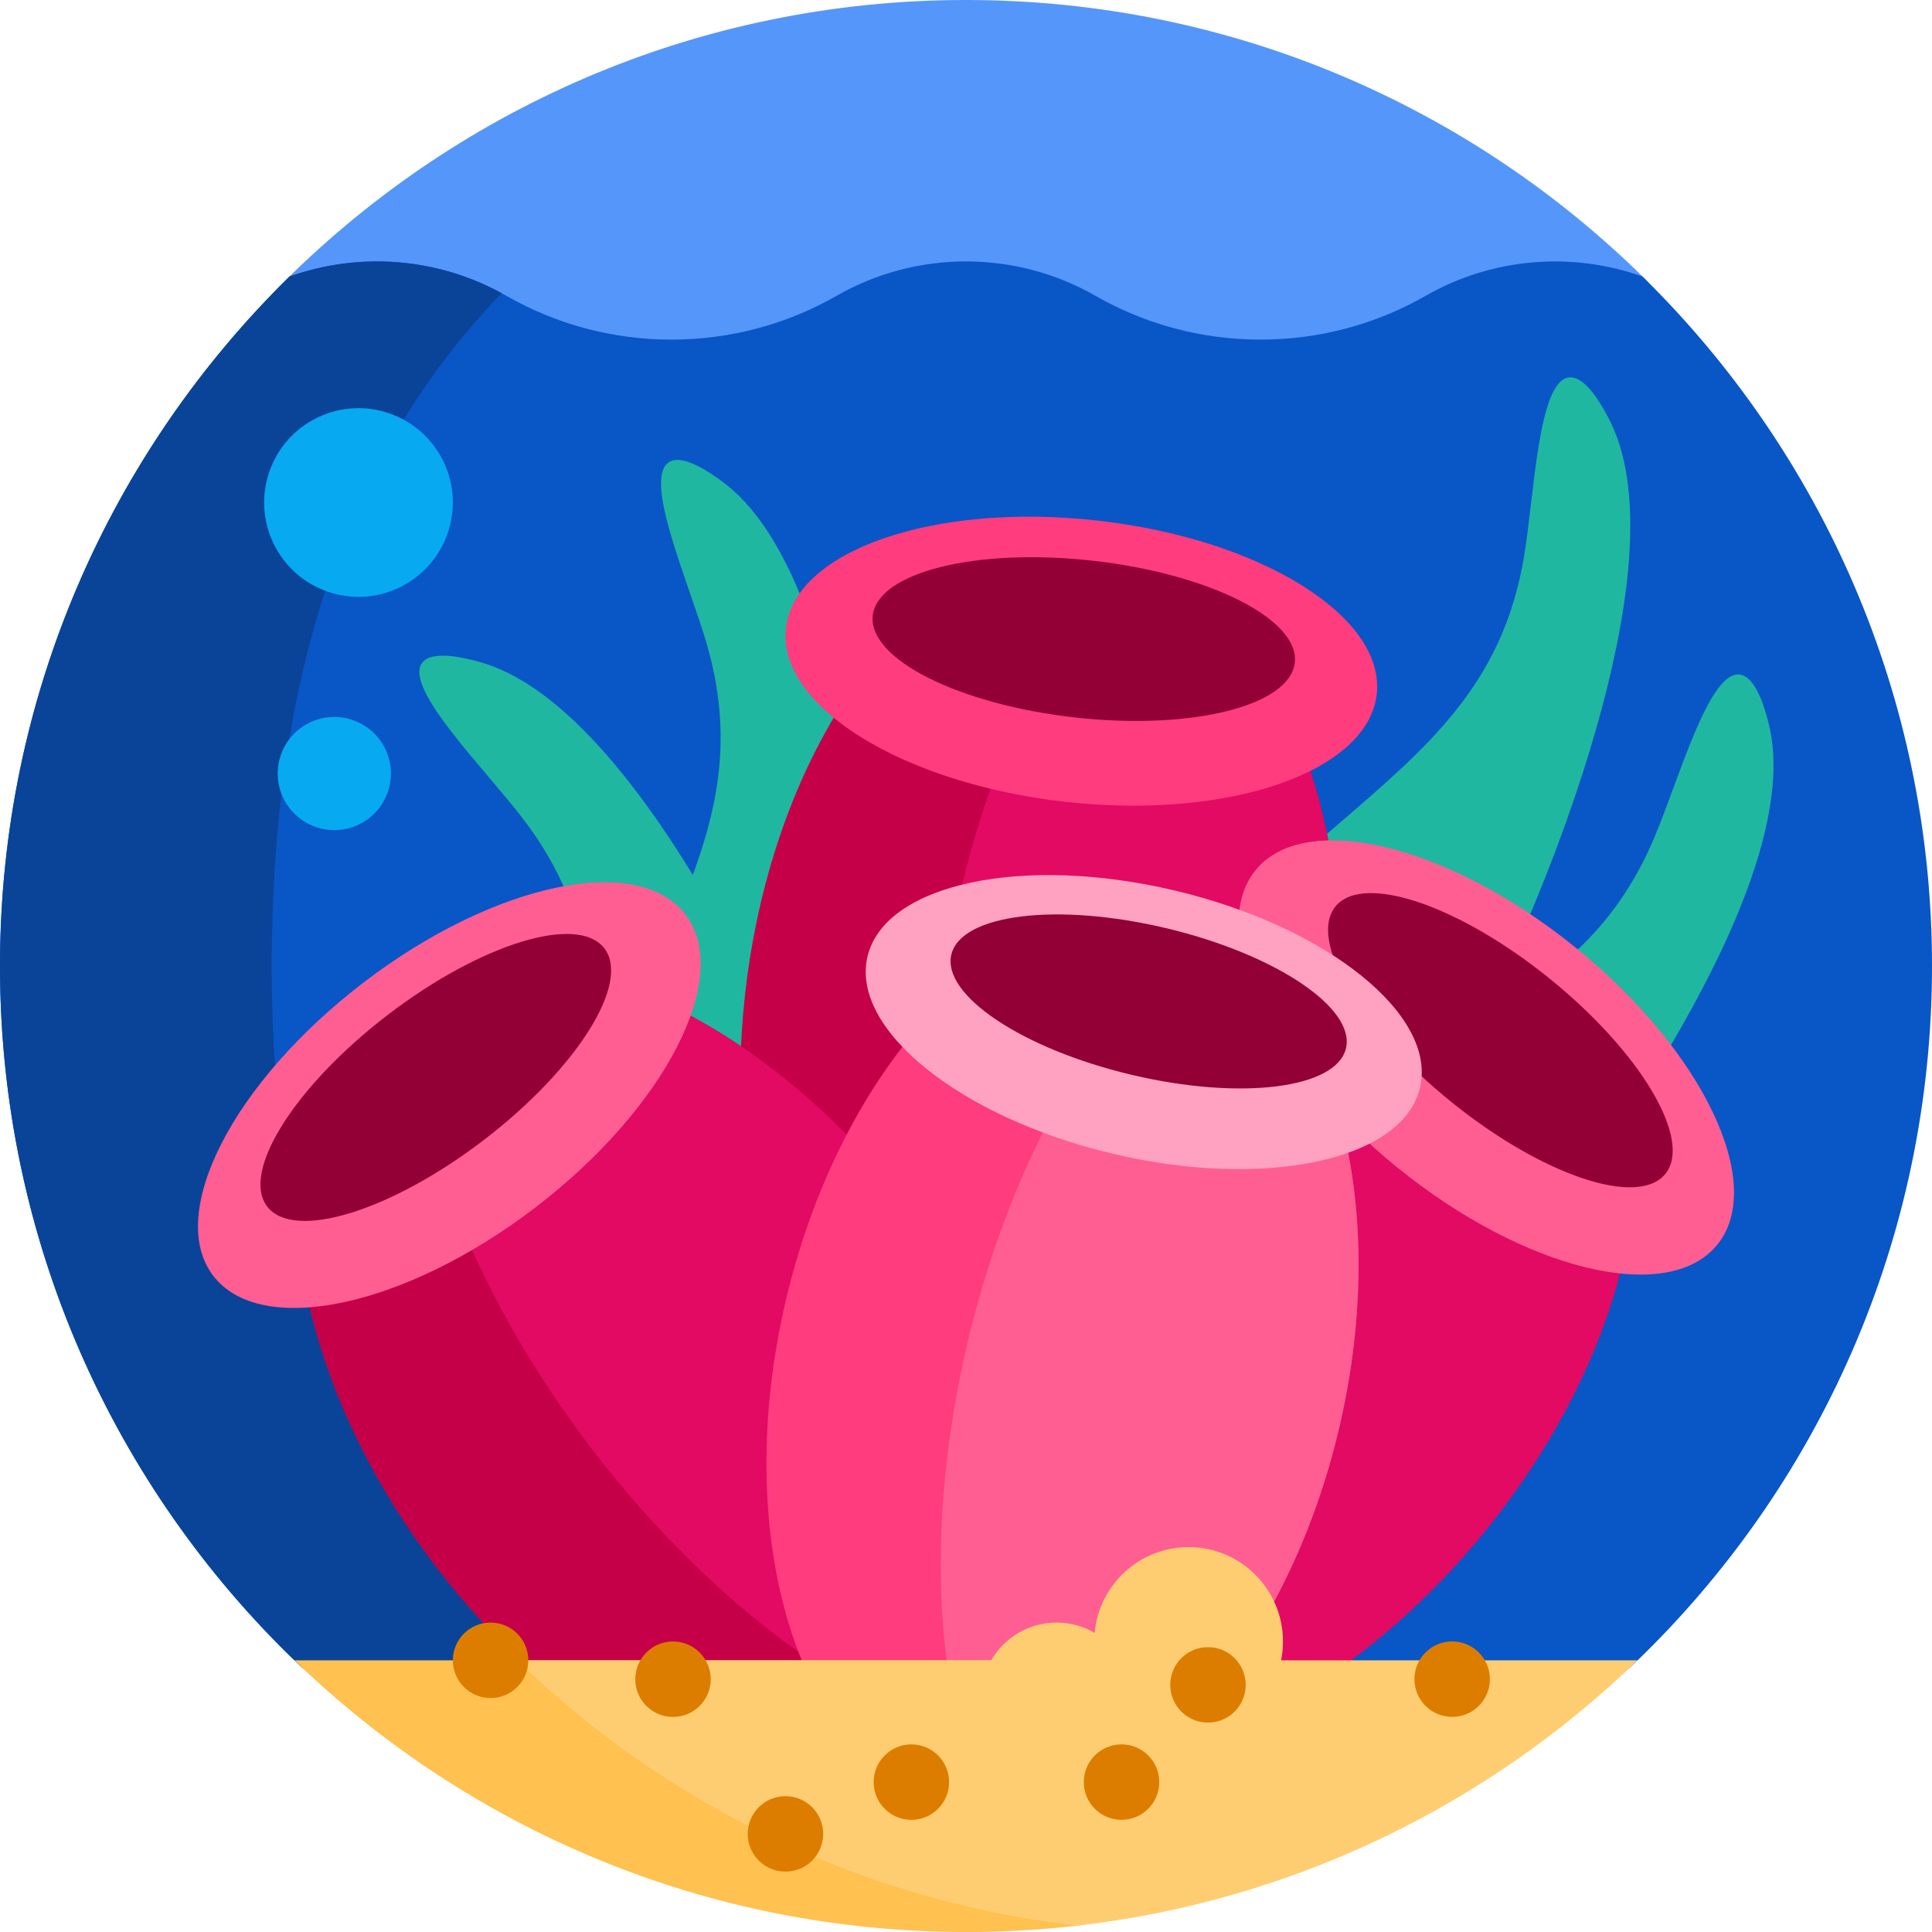 <svg xmlns="http://www.w3.org/2000/svg" id="Capa_1" height="512" viewBox="0 0 512 512" width="512"><g><path d="m83.19 100c-12.188 0-18.367-14.694-9.826-23.388 46.449-47.285 111.118-76.612 182.636-76.612 70.151 0 133.712 28.217 179.952 73.92 9.686 9.573 2.906 26.08-10.712 26.08z" fill="#5596fb"></path><path d="m0 256c0-71.566 29.379-136.262 76.719-182.717 18.782-6.683 39.844-4.987 57.461 5.105 12.896 7.388 27.837 11.612 43.764 11.612 15.928 0 30.869-4.224 43.765-11.611 21.197-12.143 47.386-12.143 68.583 0 12.896 7.387 27.837 11.611 43.764 11.611s30.868-4.224 43.764-11.611c17.616-10.092 38.678-11.789 57.46-5.106 47.341 46.455 76.72 111.151 76.72 182.717 0 72.642-30.256 138.216-78.853 184.81-6.419 6.155-14.992 9.556-23.885 9.556h-306.398c-8.974 0-17.628-3.43-24.102-9.643-48.544-46.589-78.762-112.127-78.762-184.723z" fill="#0956c6"></path><path d="m139.405 440.723c6.475 6.214 15.128 9.644 24.102 9.644h-60.643c-8.974 0-17.628-3.43-24.102-9.644-48.544-46.589-78.762-112.127-78.762-184.723 0-71.566 29.379-136.262 76.719-182.717 18.351-6.53 38.879-5.06 56.243 4.424-44.754 46.096-60.962 108.971-60.962 178.293 0 72.596 18.861 138.134 67.405 184.723z" fill="#0a4499"></path><path d="m138.502 216.85c-10.214-13.323-31.487-34.463-26.671-41.142 2.627-3.644 11.747-1.224 14.861-.397 21.115 5.603 41.406 31.195 56.918 56.557 7.104-19.385 10.467-38.005 3.64-61.367-4.709-16.114-16.905-43.513-10-48 3.766-2.448 11.395 3.104 14 5 34.422 25.051 38.491 119.758 39 134 .984 27.522 1.831 52.15 2.204 73.934 8.246 19.699 15.352 37.31 21.095 52.959 1.989-3.807 4.183-7.544 6.492-11.165-1.131-31.917 21.811-71.525 28.577-83.205 46.618-80.481 104.815-84.212 115.248-146.431 2.776-16.557 3.726-46.532 11.895-47.565 4.456-.564 8.907 7.756 10.427 10.597 20.082 37.539-17.488 124.569-23.23 137.613-3.141 7.134-6.191 14.055-9.157 20.76 19.069-10.866 34.485-23.22 44.506-46.779 6.571-15.449 14.503-44.371 22.688-43.465 4.465.494 6.847 9.624 7.66 12.741 10.747 41.194-46.132 117.027-54.765 128.366-50.786 66.702-85.545 111.859-112.598 130.507h-136.31c-23.129-25.62-18.875-82.558-17.731-97.866 1.497-20.043 5.042-37.094 9.5-52.123 1.255-31.404 2.275-56.757-18.249-83.529z" fill="#20b7a1"></path><path d="m101.765 197.819c3.964 7.274 1.281 16.385-5.993 20.349s-16.385 1.281-20.349-5.993-1.281-16.385 5.993-20.349 16.385-1.281 20.349 5.993zm15.192-76.611c-6.607-12.124-21.792-16.596-33.915-9.989-12.124 6.607-16.596 21.792-9.989 33.915 6.607 12.124 21.791 16.596 33.915 9.989s16.596-21.791 9.989-33.915z" fill="#07a9f0"></path><path d="m354.049 280.884c-7.804 70.009-49.184 122.854-92.424 118.034s-71.968-65.481-64.164-135.489c7.804-70.009 49.184-122.854 92.424-118.034s71.968 65.48 64.164 135.489z" fill="#c50048"></path><path d="m354.049 280.884c-7.228 64.843-43.26 114.962-82.895 118.175-18.856-28.904-28.14-76.988-22.243-129.895s25.542-97.766 50.3-121.809c37.956 11.863 62.066 68.686 54.838 133.529z" fill="#e20a62"></path><path d="m364.855 183.948c-2.295 20.591-39.209 33.375-82.45 28.555s-76.433-25.42-74.138-46.01 39.209-33.375 82.45-28.555c43.24 4.82 76.433 25.419 74.138 46.01z" fill="#ff3c7d"></path><path d="m343.138 175.596c-1.279 11.472-27.354 17.981-58.24 14.538s-54.888-15.534-53.609-27.006 27.354-17.981 58.24-14.538 54.888 15.534 53.609 27.006z" fill="#920035"></path><path d="m240.912 319.783c42.816 55.937 49.517 122.721 14.967 149.165-34.549 26.445-97.266 2.537-140.081-53.4s-49.517-122.721-14.967-149.165 97.266-2.537 140.081 53.4z" fill="#c50048"></path><path d="m240.912 319.783c39.656 51.809 48.331 112.923 21.944 142.673-33.614-7.815-73.592-36.1-105.949-78.373s-49.221-88.25-47.987-122.739c35.608-17.703 92.336 6.63 131.992 58.439z" fill="#e20a62"></path><path d="m393.703 405.621c-44.351 54.728-107.707 76.886-141.509 49.493s-25.251-93.965 19.1-148.693 107.706-76.886 141.509-49.493 25.251 93.966-19.1 148.693z" fill="#e20a62"></path><path d="m181.629 242.332c12.593 16.452-5.206 51.227-39.756 77.672-34.549 26.445-72.766 34.546-85.358 18.094-12.593-16.452 5.206-51.227 39.756-77.672s72.765-34.546 85.358-18.094zm235.897 8.767c-33.802-27.393-71.779-36.551-84.823-20.455s3.783 51.352 37.586 78.745 71.779 36.551 84.823 20.455-3.783-51.351-37.586-78.745z" fill="#ff5e93"></path><path d="m160.173 251.332c7.016 9.166-7.302 31.91-31.98 50.799s-50.371 26.771-57.387 17.605 7.302-31.909 31.98-50.799 50.371-26.772 57.387-17.605zm250.605 8.095c-24.145-19.567-49.609-28.159-56.877-19.191s6.414 32.1 30.558 51.666 49.609 28.159 56.877 19.191-6.413-32.1-30.558-51.666z" fill="#920035"></path><path d="m354.778 378.901c-15.552 65.459-60.936 110.737-101.366 101.131-40.431-9.606-60.598-70.458-45.046-135.917s60.936-110.737 101.366-101.131c40.431 9.606 60.599 70.458 45.046 135.917z" fill="#ff3c7d"></path><path d="m354.778 378.901c-14.405 60.629-54.4 103.945-92.349 102.375-14.509-29.597-17.71-76.262-5.956-125.731 11.753-49.469 35.601-89.707 61.872-109.616 34.6 15.667 50.838 72.343 36.433 132.972z" fill="#ff5e93"></path><path d="m376.312 288.265c-4.574 19.253-41.058 27.073-81.488 17.467-40.431-9.606-69.498-33-64.924-52.253s41.058-27.073 81.488-17.467 69.499 33 64.924 52.253z" fill="#ffa2c1"></path><path d="m356.698 277.818c-2.549 10.727-28.026 13.86-56.905 6.998-28.879-6.861-50.224-21.119-47.676-31.846s28.026-13.86 56.905-6.998 50.224 21.119 47.676 31.846z" fill="#920035"></path><path d="m78.033 440h203.337c44.58 0 48.075 65.335 3.779 70.358-9.566 1.085-19.293 1.642-29.149 1.642-69.158 0-131.9-27.434-177.967-72z" fill="#ffc14f"></path><path d="m433.967 440c-39.421 38.136-91.053 63.728-148.467 70.318-57.414-6.59-109.046-32.182-148.467-70.318h125.643c3.458-5.978 9.921-10 17.324-10 3.685 0 7.137.997 10.101 2.735 1.145-12.746 11.855-22.735 24.899-22.735 13.807 0 25 11.193 25 25 0 1.712-.172 3.384-.5 5z" fill="#ffcd71"></path><path d="m251.523 472.278c0 5.523-4.477 10-10 10s-10-4.477-10-10 4.477-10 10-10 10 4.477 10 10zm-73.168-37.27c-5.523 0-10 4.478-10 10 0 5.523 4.477 10 10 10s10-4.477 10-10-4.477-10-10-10zm206.484-.011c-5.523 0-10 4.477-10 10s4.477 10 10 10 10-4.477 10-10-4.477-10-10-10zm-254.829-4.997c-5.523 0-10 4.477-10 10s4.477 10 10 10 10-4.477 10-10-4.478-10-10-10zm190.116 6.508c-5.523 0-10 4.478-10 10 0 5.523 4.477 10 10 10s10-4.477 10-10-4.477-10-10-10zm-22.912 25.77c-5.523 0-10 4.477-10 10s4.477 10 10 10 10-4.477 10-10-4.477-10-10-10zm-89.06 13.722c-5.523 0-10 4.477-10 10s4.477 10 10 10 10-4.477 10-10-4.477-10-10-10z" fill="#dd7d00"></path></g></svg>